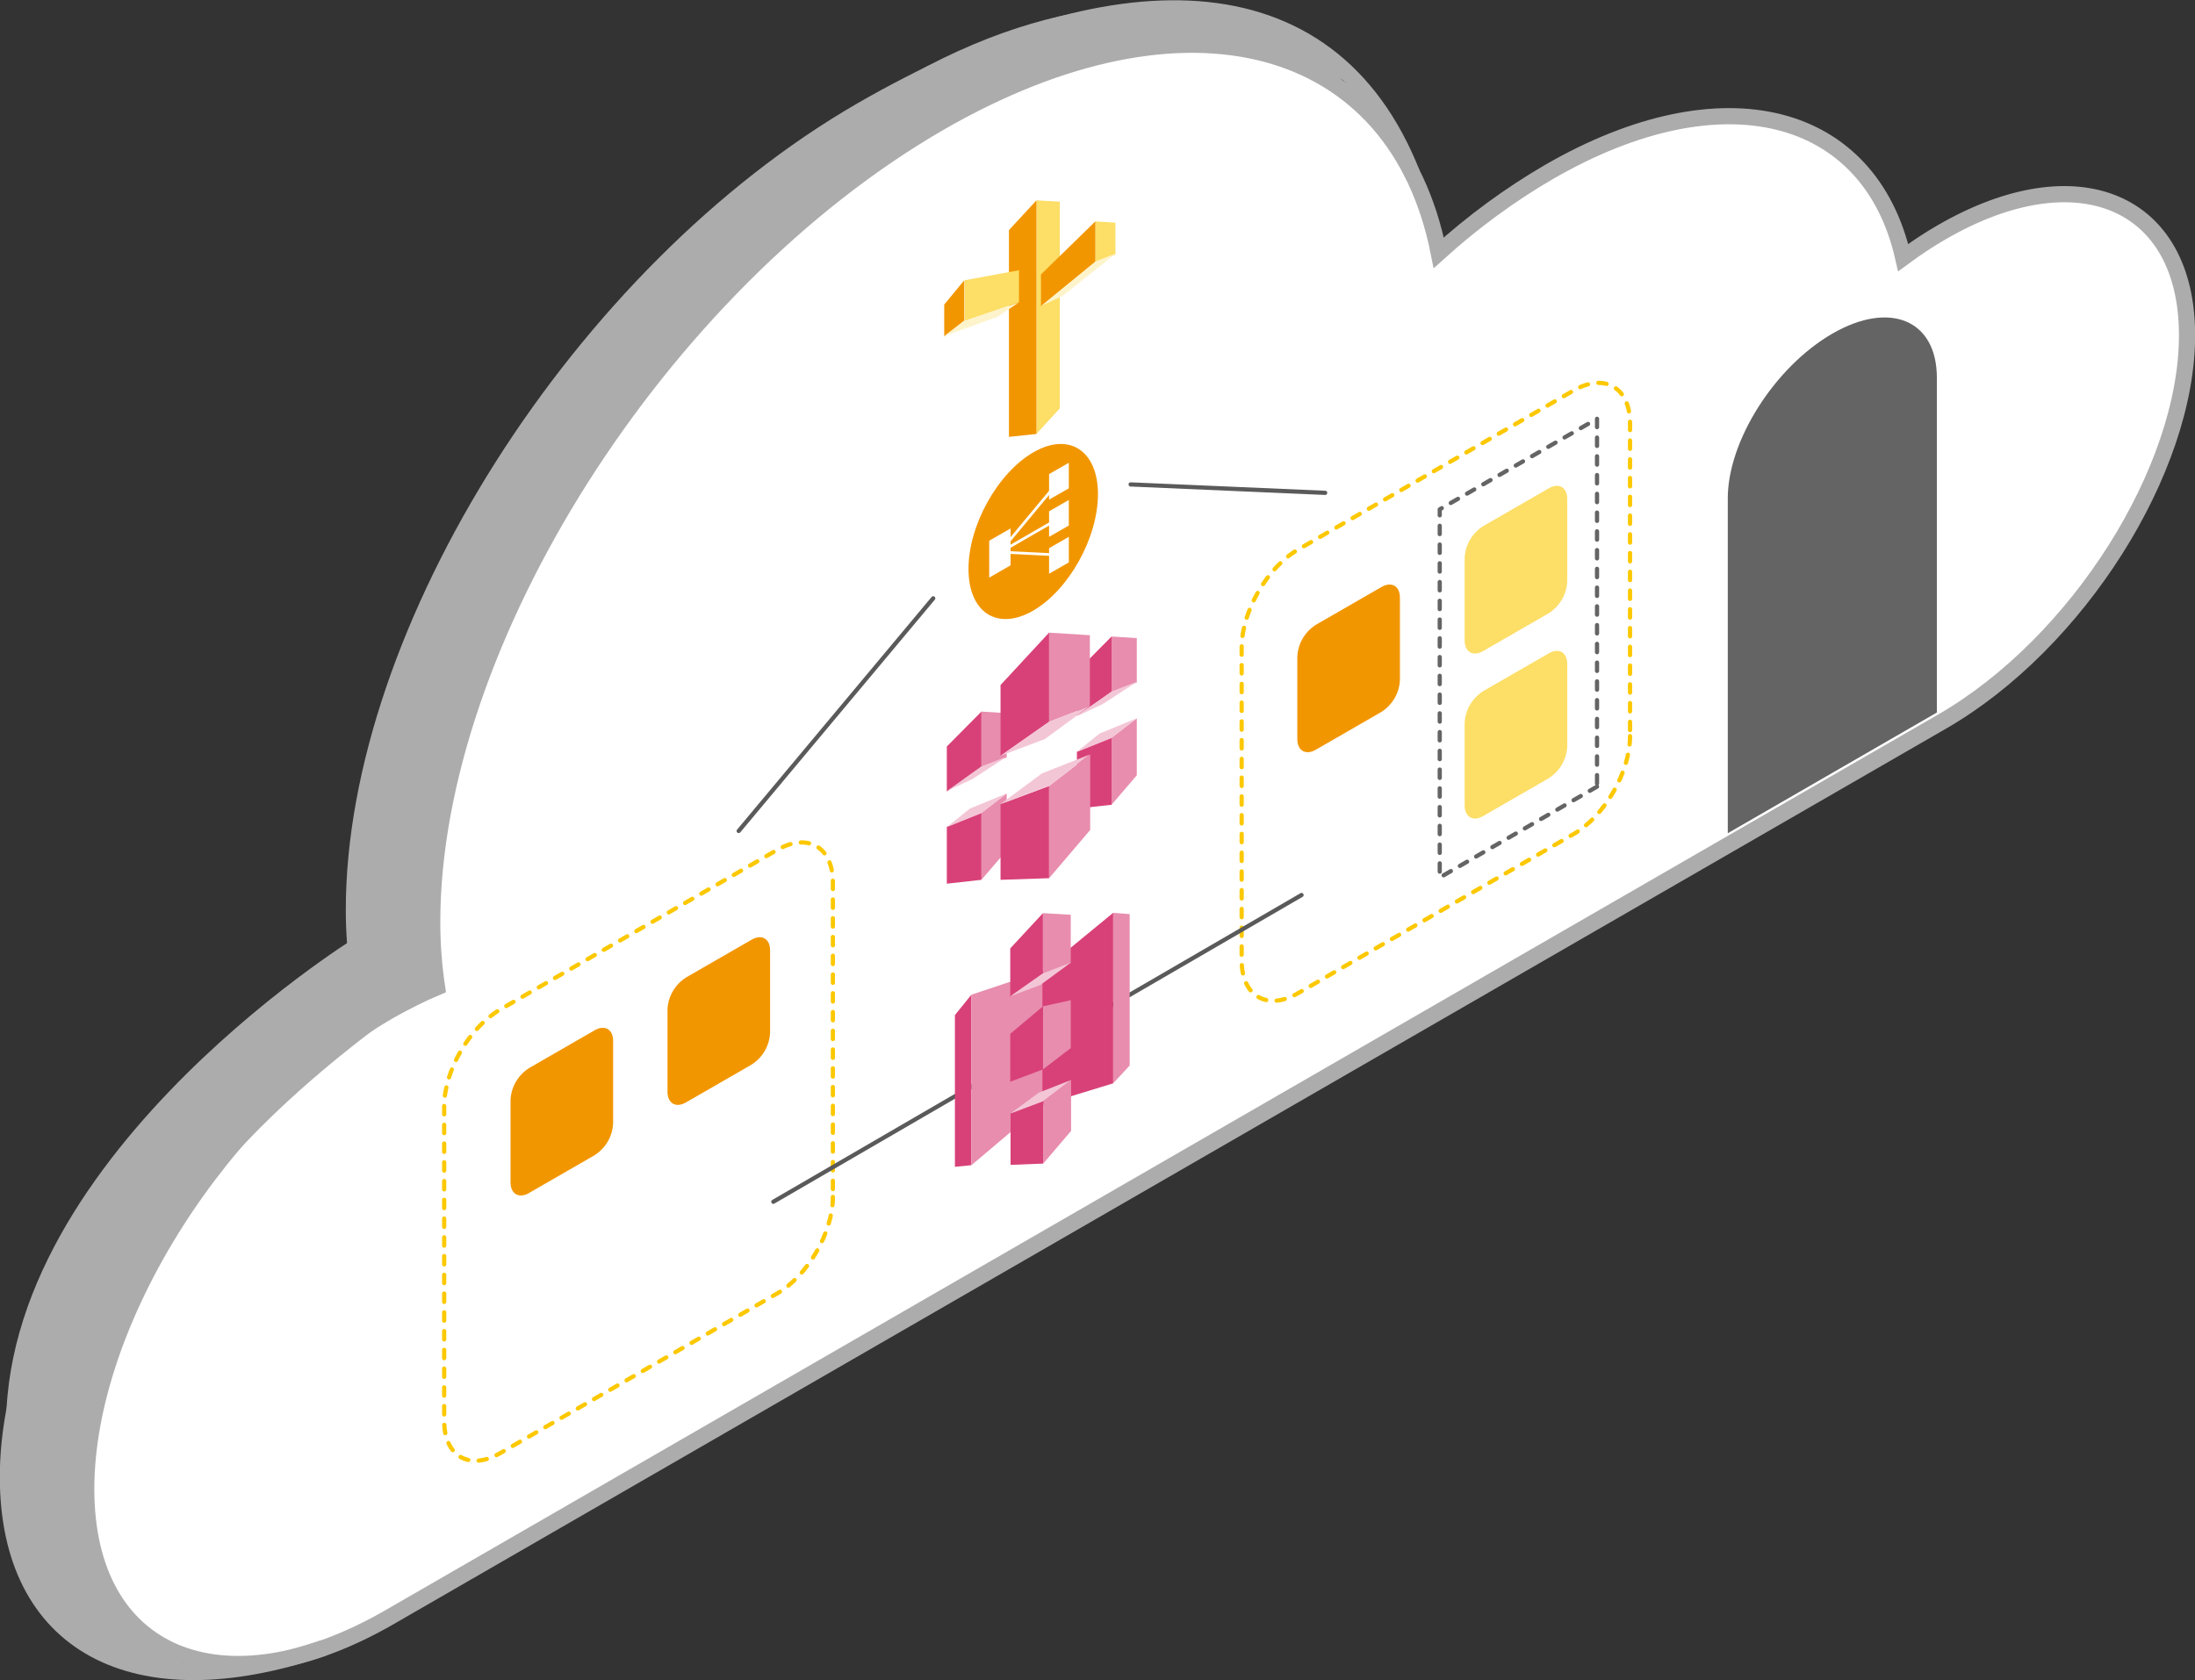 <?xml version="1.0" encoding="utf-8"?>
<!-- Generator: Adobe Illustrator 25.4.8, SVG Export Plug-In . SVG Version: 6.00 Build 0)  -->
<svg version="1.1" id="レイヤー_1" xmlns="http://www.w3.org/2000/svg" xmlns:xlink="http://www.w3.org/1999/xlink" x="0px"
	 y="0px" viewBox="0 0 678.2 519.3" style="enable-background:new 0 0 678.2 519.3;" xml:space="preserve">
<rect x="0" y="0" width="678.2" height="519.3" fill="#333333" stroke="none"/>
<style type="text/css">
	.st0{fill:#FFFFFF;stroke:#ACACAC;stroke-width:5;stroke-miterlimit:10;}
	.st1{fill:none;stroke:#ACACAC;stroke-width:5;stroke-miterlimit:10;}
	.st2{fill:#646464;}
	.st3{clip-path:url(#SVGID_00000076601850032111254000000013852060827150335662_);}
	.st4{fill:#7B7B7B;}
	.st5{fill:#ACACAC;}
	.st6{fill:none;stroke:#FCC800;stroke-width:1.3;stroke-linecap:round;stroke-linejoin:round;stroke-dasharray:2.576,3.22;}
	.st7{fill:#F29600;}
	.st8{fill:#FDDE66;}
	.st9{fill:#FFFFFF;}
	.st10{fill:none;stroke:#FFFFFF;stroke-width:0.833;stroke-miterlimit:10;}
	.st11{fill:none;stroke:#5A5A5A;stroke-width:1.3;stroke-linecap:round;stroke-linejoin:round;}
	.st12{fill:none;stroke:#646464;stroke-width:1.3;stroke-linecap:round;stroke-linejoin:round;stroke-dasharray:2.576,3.22;}
	.st13{fill:#FEF4CC;}
	.st14{clip-path:url(#SVGID_00000175317030355046907060000016263289994604424835_);}
	.st15{fill:#4196CB;}
	.st16{fill:#70B0D8;}
	.st17{fill:#117CBE;}
	.st18{fill:#2889C4;}
	.st19{clip-path:url(#SVGID_00000023278675710774011120000008929723757370892964_);}
	.st20{fill:#E88DAE;}
	.st21{fill:#D84178;}
	.st22{fill:#F3C6D6;}
</style>
<g id="グループ_1901" transform="translate(-130.259 -4818.879)">
	<path id="パス_5750" class="st0" d="M730.3,4890.6c-4.2,2.4-8.2,5.1-12,7.9c-10.3-45.4-55.7-57.5-109.4-26.5
		c-12.2,7.1-23.6,15.5-34.1,25c-13.1-66.1-77.7-84.3-154.2-40.2c-86.4,49.9-156.8,160.7-156.8,247.1c0,6.7,0.5,13.4,1.5,20.1
		c-5,2.1-9.9,4.6-14.7,7.3c-51.7,29.8-93.7,96.1-93.7,147.8s42,69.4,93.7,39.6l479.7-276.8c41.8-24.1,75.7-77.7,75.7-119.4
		S772,4866.5,730.3,4890.6z"/>
	<path id="パス_5751" class="st1" d="M566.6,4872.6c-25.8-65.4-93.7-63.7-170.2-19.6c-86.4,49.9-156.8,160.7-156.8,247.1
		c0,6.7,0.5,13.4,1.5,20.1c-5,2.1-9.9,4.6-14.7,7.3c-51.7,29.8-93.7,96.1-93.7,147.8s38.8,72.9,97.5,52.9"/>
	<path id="パス_5752" class="st2" d="M728.7,4935.6c0-17.8-14.5-23.9-32.3-13.6s-32.3,33.1-32.3,50.9v103.5l64.6-37.3V4935.6z"/>
	<g>
		<defs>
			<path id="SVGID_1_" d="M696.4,4922c-17.8,10.3-32.3,33.1-32.3,50.9v103.5l64.6-37.3v-103.5c0-12-6.5-18.6-16.2-18.6
				C707.8,4917,702.3,4918.6,696.4,4922"/>
		</defs>
		<clipPath id="SVGID_00000134964423110922267290000005113546270094601360_">
			<use xlink:href="#SVGID_1_"  style="overflow:visible;"/>
		</clipPath>
		
			<g id="グループ_1391" transform="translate(664.084 4916.994)" style="clip-path:url(#SVGID_00000134964423110922267290000005113546270094601360_);">
			<path id="パス_5753" class="st4" d="M125.9,157.6L-0.8,84.5l-115,66.8l126.7,73.1L125.9,157.6z"/>
		</g>
	</g>
	<path id="パス_5755" class="st5" d="M190.6,5335c0,0-34-15.2-32-49.7c-4-40.9,14.1-99.2,105.3-161.2
		c-1.4-61.5,19.1-138.5,81-203.1c35-36.5,88.5-82.8,145.8-86.2c18.5-0.8,35.4,0.6,56.9,9.8c-21-24.8-115-67.8-248.3,99.9
		c-59,74.2-59.4,164.3-59.4,164.3s-117.6,72.7-107.1,162.2c2.2,15.6,1.7,23.9,6.4,32.9c17,32.5,49.2,31.1,49.2,31.1"/>
	<path id="パス_5756" class="st6" d="M387.6,5188.8c0,11-7.8,24.4-17.3,29.9l-85.5,49.3c-9.5,5.5-17.3,1-17.3-10v-97.2
		c0-11,7.8-24.4,17.3-29.9l85.5-49.3c9.5-5.5,17.3-1,17.3,10V5188.8z"/>
	<path id="パス_5757" class="st7" d="M319.7,5166.1c-0.2,4-2.3,7.6-5.7,9.8l-20.3,11.7c-3.1,1.8-5.7,0.3-5.7-3.3v-25.5
		c0.2-4,2.3-7.6,5.7-9.8l20.3-11.7c3.1-1.8,5.7-0.3,5.7,3.3V5166.1z"/>
	<path id="パス_5758" class="st7" d="M368.2,5138.1c-0.2,4-2.3,7.6-5.7,9.8l-20.3,11.7c-3.1,1.8-5.7,0.3-5.7-3.3v-25.5
		c0.2-4,2.3-7.6,5.7-9.8l20.3-11.7c3.1-1.8,5.7-0.3,5.7,3.3V5138.1z"/>
	<path id="パス_5759" class="st6" d="M633.9,5046.4c0,11.1-7.9,24.8-17.5,30.3l-85,49.1c-9.6,5.6-17.5,1-17.5-10.1V5019
		c0-11.1,7.9-24.8,17.5-30.3l85-49.1c9.6-5.6,17.5-1,17.5,10.1V5046.4z"/>
	<path id="パス_5760" class="st7" d="M562.8,5029.1c-0.2,4-2.3,7.6-5.7,9.8l-20.3,11.7c-3.1,1.8-5.7,0.3-5.7-3.3v-25.5
		c0.2-4,2.3-7.6,5.7-9.8l20.3-11.7c3.1-1.8,5.7-0.3,5.7,3.3V5029.1z"/>
	<path id="パス_5761" class="st8" d="M614.5,4998.6c-0.2,4-2.3,7.6-5.7,9.8l-20.3,11.7c-3.1,1.8-5.7,0.3-5.7-3.3v-25.5
		c0.2-4,2.3-7.6,5.7-9.8l20.3-11.7c3.1-1.8,5.7-0.3,5.7,3.3V4998.6z"/>
	<path id="パス_5762" class="st8" d="M614.5,5049.6c-0.2,4-2.3,7.6-5.7,9.8l-20.3,11.7c-3.1,1.8-5.7,0.3-5.7-3.3v-25.5
		c0.2-4,2.3-7.6,5.7-9.8l20.3-11.7c3.1-1.8,5.7-0.3,5.7,3.3V5049.6z"/>
	<path id="パス_5763" class="st7" d="M469.5,4971.6c0,13.5-9,29.6-20,36c-11.1,6.4-20,0.6-20-12.9s9-29.6,20-36
		C460.5,4952.3,469.5,4958.1,469.5,4971.6"/>
	<path id="パス_5764" class="st9" d="M442.5,4993.6l-6.6,3.8V4986l6.6-3.8L442.5,4993.6z"/>
	<path id="パス_5765" class="st9" d="M460.5,4969.8l-6.1,3.5v-7.9l6.1-3.5V4969.8z"/>
	<path id="パス_5766" class="st9" d="M460.5,4981.3l-6.1,3.5v-7.9l6.1-3.5V4981.3z"/>
	<path id="パス_5767" class="st9" d="M460.5,4992.7l-6.1,3.5v-7.9l6.1-3.5V4992.7z"/>
	<line id="線_352" class="st10" x1="457.4" y1="4979.1" x2="439.2" y2="4989.6"/>
	<path id="パス_5768" class="st10" d="M457.4,4967.6l-18.2,21.9l18.2,0.9"/>
	<line id="線_353" class="st11" x1="418.6" y1="5003.8" x2="358.5" y2="5075.7"/>
	<line id="線_354" class="st11" x1="479.6" y1="4968.6" x2="539.7" y2="4971.2"/>
	<line id="線_355" class="st11" x1="369.2" y1="5190.3" x2="532.4" y2="5095.5"/>
	<path id="パス_5769" class="st12" d="M623.7,5062l-48.6,28.1v-113.8l48.6-28V5062z"/>
	<path id="パス_5770" class="st8" d="M457.7,4881.2l-7.2-0.4v72.2l7.2-7.9V4881.2z"/>
	<path id="パス_5771" class="st7" d="M442,4890l8.5-9.2v72.2l-8.5,0.9V4890z"/>
	<path id="パス_5772" class="st8" d="M468.7,4887.3v12.6l6.2-2.3v-9.9L468.7,4887.3z"/>
	<path id="パス_5773" class="st7" d="M468.7,4887.3v12.6l-16.8,13.6v-9.8L468.7,4887.3z"/>
	<path id="パス_5774" class="st13" d="M458.5,4910.4l16.6-13.2l-6.4,2.5l-16.7,13.7L458.5,4910.4z"/>
	<path id="パス_5775" class="st7" d="M428.2,4905.5v12.5l-6.2,4.9v-9.9L428.2,4905.5z"/>
	<path id="パス_5776" class="st13" d="M438.5,4916.8l-16.6,6l6.4-4.9l16.7-5.5L438.5,4916.8z"/>
	<path id="パス_5777" class="st8" d="M428.3,4905.5v12.5l16.8-5.7v-9.9L428.3,4905.5z"/>
	<g>
		<defs>
			<polygon id="SVGID_00000026142289057652010380000006825307692238065294_" points="552.9,5056.3 541.9,5062.7 535,5069.6 
				531.2,5076.7 531.2,5100.9 535,5103.6 541.9,5102.4 552.9,5096.1 559.9,5089.2 563.7,5082.1 563.7,5057.9 559.9,5055.2 			"/>
		</defs>
		<clipPath id="SVGID_00000139259686586810001370000009740830321150034850_">
			<use xlink:href="#SVGID_00000026142289057652010380000006825307692238065294_"  style="overflow:visible;"/>
		</clipPath>
		
			<g id="グループ_1395" transform="translate(531.158 5055.217)" style="clip-path:url(#SVGID_00000139259686586810001370000009740830321150034850_);">
			<path id="パス_5778" class="st15" d="M21.8,48.4l-11.1,6.4V3.3l11.1-6.4V48.4z"/>
			<path id="パス_5779" class="st16" d="M28.6,44.5l-6.9,4V-3.1l6.9-4V44.5z"/>
			<path id="パス_5780" class="st17" d="M32.4,42.3l-3.8,2.2V-7.1l3.8-2.2V42.3z"/>
			<path id="パス_5781" class="st18" d="M3.9,7.2l6.9-4v51.5l-6.9,4V7.2z"/>
			<path id="パス_5782" class="st17" d="M0.1,9.4l3.8-2.2v51.5l-3.8,2.2L0.1,9.4z"/>
		</g>
	</g>
	<g>
		<defs>
			<polygon id="SVGID_00000131326590569976600620000001732004106253077173_" points="359.7,5167.9 348.6,5174.2 341.7,5181.1 
				337.9,5188.2 337.9,5212.4 341.7,5215.1 348.6,5214 359.7,5207.6 366.6,5200.7 370.4,5193.7 370.4,5169.4 366.6,5166.8 			"/>
		</defs>
		<clipPath id="SVGID_00000093163506863056069290000008035437731965082761_">
			<use xlink:href="#SVGID_00000131326590569976600620000001732004106253077173_"  style="overflow:visible;"/>
		</clipPath>
		
			<g id="グループ_1397" transform="translate(337.863 5166.758)" style="clip-path:url(#SVGID_00000093163506863056069290000008035437731965082761_);">
			<path id="パス_5784" class="st15" d="M21.8,48.4l-11.1,6.4V3.3l11.1-6.4L21.8,48.4z"/>
			<path id="パス_5785" class="st16" d="M28.6,44.5l-6.9,4V-3.1l6.9-4V44.5z"/>
			<path id="パス_5786" class="st17" d="M32.4,42.3l-3.8,2.2V-7.1l3.8-2.2V42.3z"/>
			<path id="パス_5787" class="st18" d="M3.9,7.2l6.9-4v51.5l-6.9,4V7.2z"/>
			<path id="パス_5788" class="st17" d="M0.1,9.4l3.8-2.2v51.5l-3.8,2.2V9.4z"/>
		</g>
	</g>
	<path id="パス_5790" class="st20" d="M473.7,5067.6l7.8-9.1v-17.6l-7.8,6V5067.6z"/>
	<path id="パス_5791" class="st20" d="M473.7,5015.6v17.1l7.8-2.9v-13.7L473.7,5015.6z"/>
	<path id="パス_5792" class="st21" d="M473.7,5067.6l-10.7,1.2v-17.6l10.7-4.3V5067.6z"/>
	<path id="パス_5793" class="st21" d="M473.7,5015.6v17.1l-10.7,7.4v-13.7L473.7,5015.6z"/>
	<path id="パス_5794" class="st20" d="M433.5,5090.8l7.8-9.1v-17.6l-7.8,6V5090.8z"/>
	<path id="パス_5795" class="st20" d="M433.5,5038.8v17.1l7.8-2.9v-13.7L433.5,5038.8z"/>
	<path id="パス_5796" class="st21" d="M433.5,5090.8l-10.7,1.2v-17.6l10.7-4.3V5090.8z"/>
	<path id="パス_5797" class="st21" d="M433.5,5038.8v17.1l-10.7,7.6v-13.9L433.5,5038.8z"/>
	<path id="パス_5798" class="st20" d="M454.4,5061.8v28.5l12.7-14.9V5052L454.4,5061.8z"/>
	<path id="パス_5799" class="st21" d="M454.4,5061.8v28.5l-15,0.5v-23.4L454.4,5061.8z"/>
	<path id="パス_5800" class="st22" d="M454.4,5061.8l12.5-9.7l-14.7,5.8l-12.8,9.5L454.4,5061.8z"/>
	<path id="パス_5801" class="st20" d="M467,5015.2l-12.7-0.8v27.6l12.7-4.9V5015.2z"/>
	<path id="パス_5802" class="st21" d="M439.4,5030.6l15-16.2v27.6l-15,10.5V5030.6z"/>
	<path id="パス_5803" class="st22" d="M453.1,5047.3l13.9-10.2l-12.7,4.9l-15,10.5L453.1,5047.3z"/>
	<path id="パス_5804" class="st22" d="M430.8,5059.6l10.6-6.9l-8,3.1l-10.6,7.6L430.8,5059.6z"/>
	<path id="パス_5805" class="st22" d="M471.1,5036.4l10.6-6.9l-8,3.1l-10.6,7.6L471.1,5036.4z"/>
	<path id="パス_5806" class="st22" d="M481.4,5040.9l-11.4,4.7l-7.1,5.7l10.7-4.3L481.4,5040.9z"/>
	<path id="パス_5807" class="st22" d="M441.3,5064.1l-11.4,4.7l-7.1,5.7l10.7-4.3L441.3,5064.1z"/>
	<path id="パス_5808" class="st20" d="M479.3,5101.4l-5.1-0.4v52.7l5.1-5.5V5101.4z"/>
	<path id="パス_5809" class="st21" d="M425.3,5132.6l5.1-6.3v52.7l-5.1,0.5V5132.6z"/>
	<path id="パス_5810" class="st20" d="M452.3,5119l-21.9,7.3v52.7l21.9-18.5L452.3,5119z"/>
	<path id="パス_5811" class="st21" d="M452.3,5119l21.9-18v52.7l-21.9,6.7V5119z"/>
	<path id="パス_5812" class="st20" d="M452.6,5159.2v19.3l8.6-10.1v-15.8L452.6,5159.2z"/>
	<path id="パス_5813" class="st21" d="M452.6,5159.2v19.3l-10.1,0.4V5163L452.6,5159.2z"/>
	<path id="パス_5814" class="st22" d="M452.6,5159.2l8.5-6.5l-9.9,3.9l-8.7,6.4L452.6,5159.2z"/>
	<path id="パス_5815" class="st20" d="M461.1,5101.6l-8.6-0.5v18.7l8.6-3.3V5101.6z"/>
	<path id="パス_5816" class="st21" d="M442.4,5112l10.1-10.9v18.7l-10.1,7.1V5112z"/>
	<path id="パス_5817" class="st22" d="M451.7,5123.3l9.4-6.9l-8.6,3.3l-10.1,7.1L451.7,5123.3z"/>
	<path id="パス_5818" class="st20" d="M461.1,5128l-8.6,1.9v19.5l8.6-6.6V5128z"/>
	<path id="パス_5819" class="st21" d="M442.4,5138.4l10.1-8.5v19.5l-10.1,3.8V5138.4z"/>
</g>
</svg>

